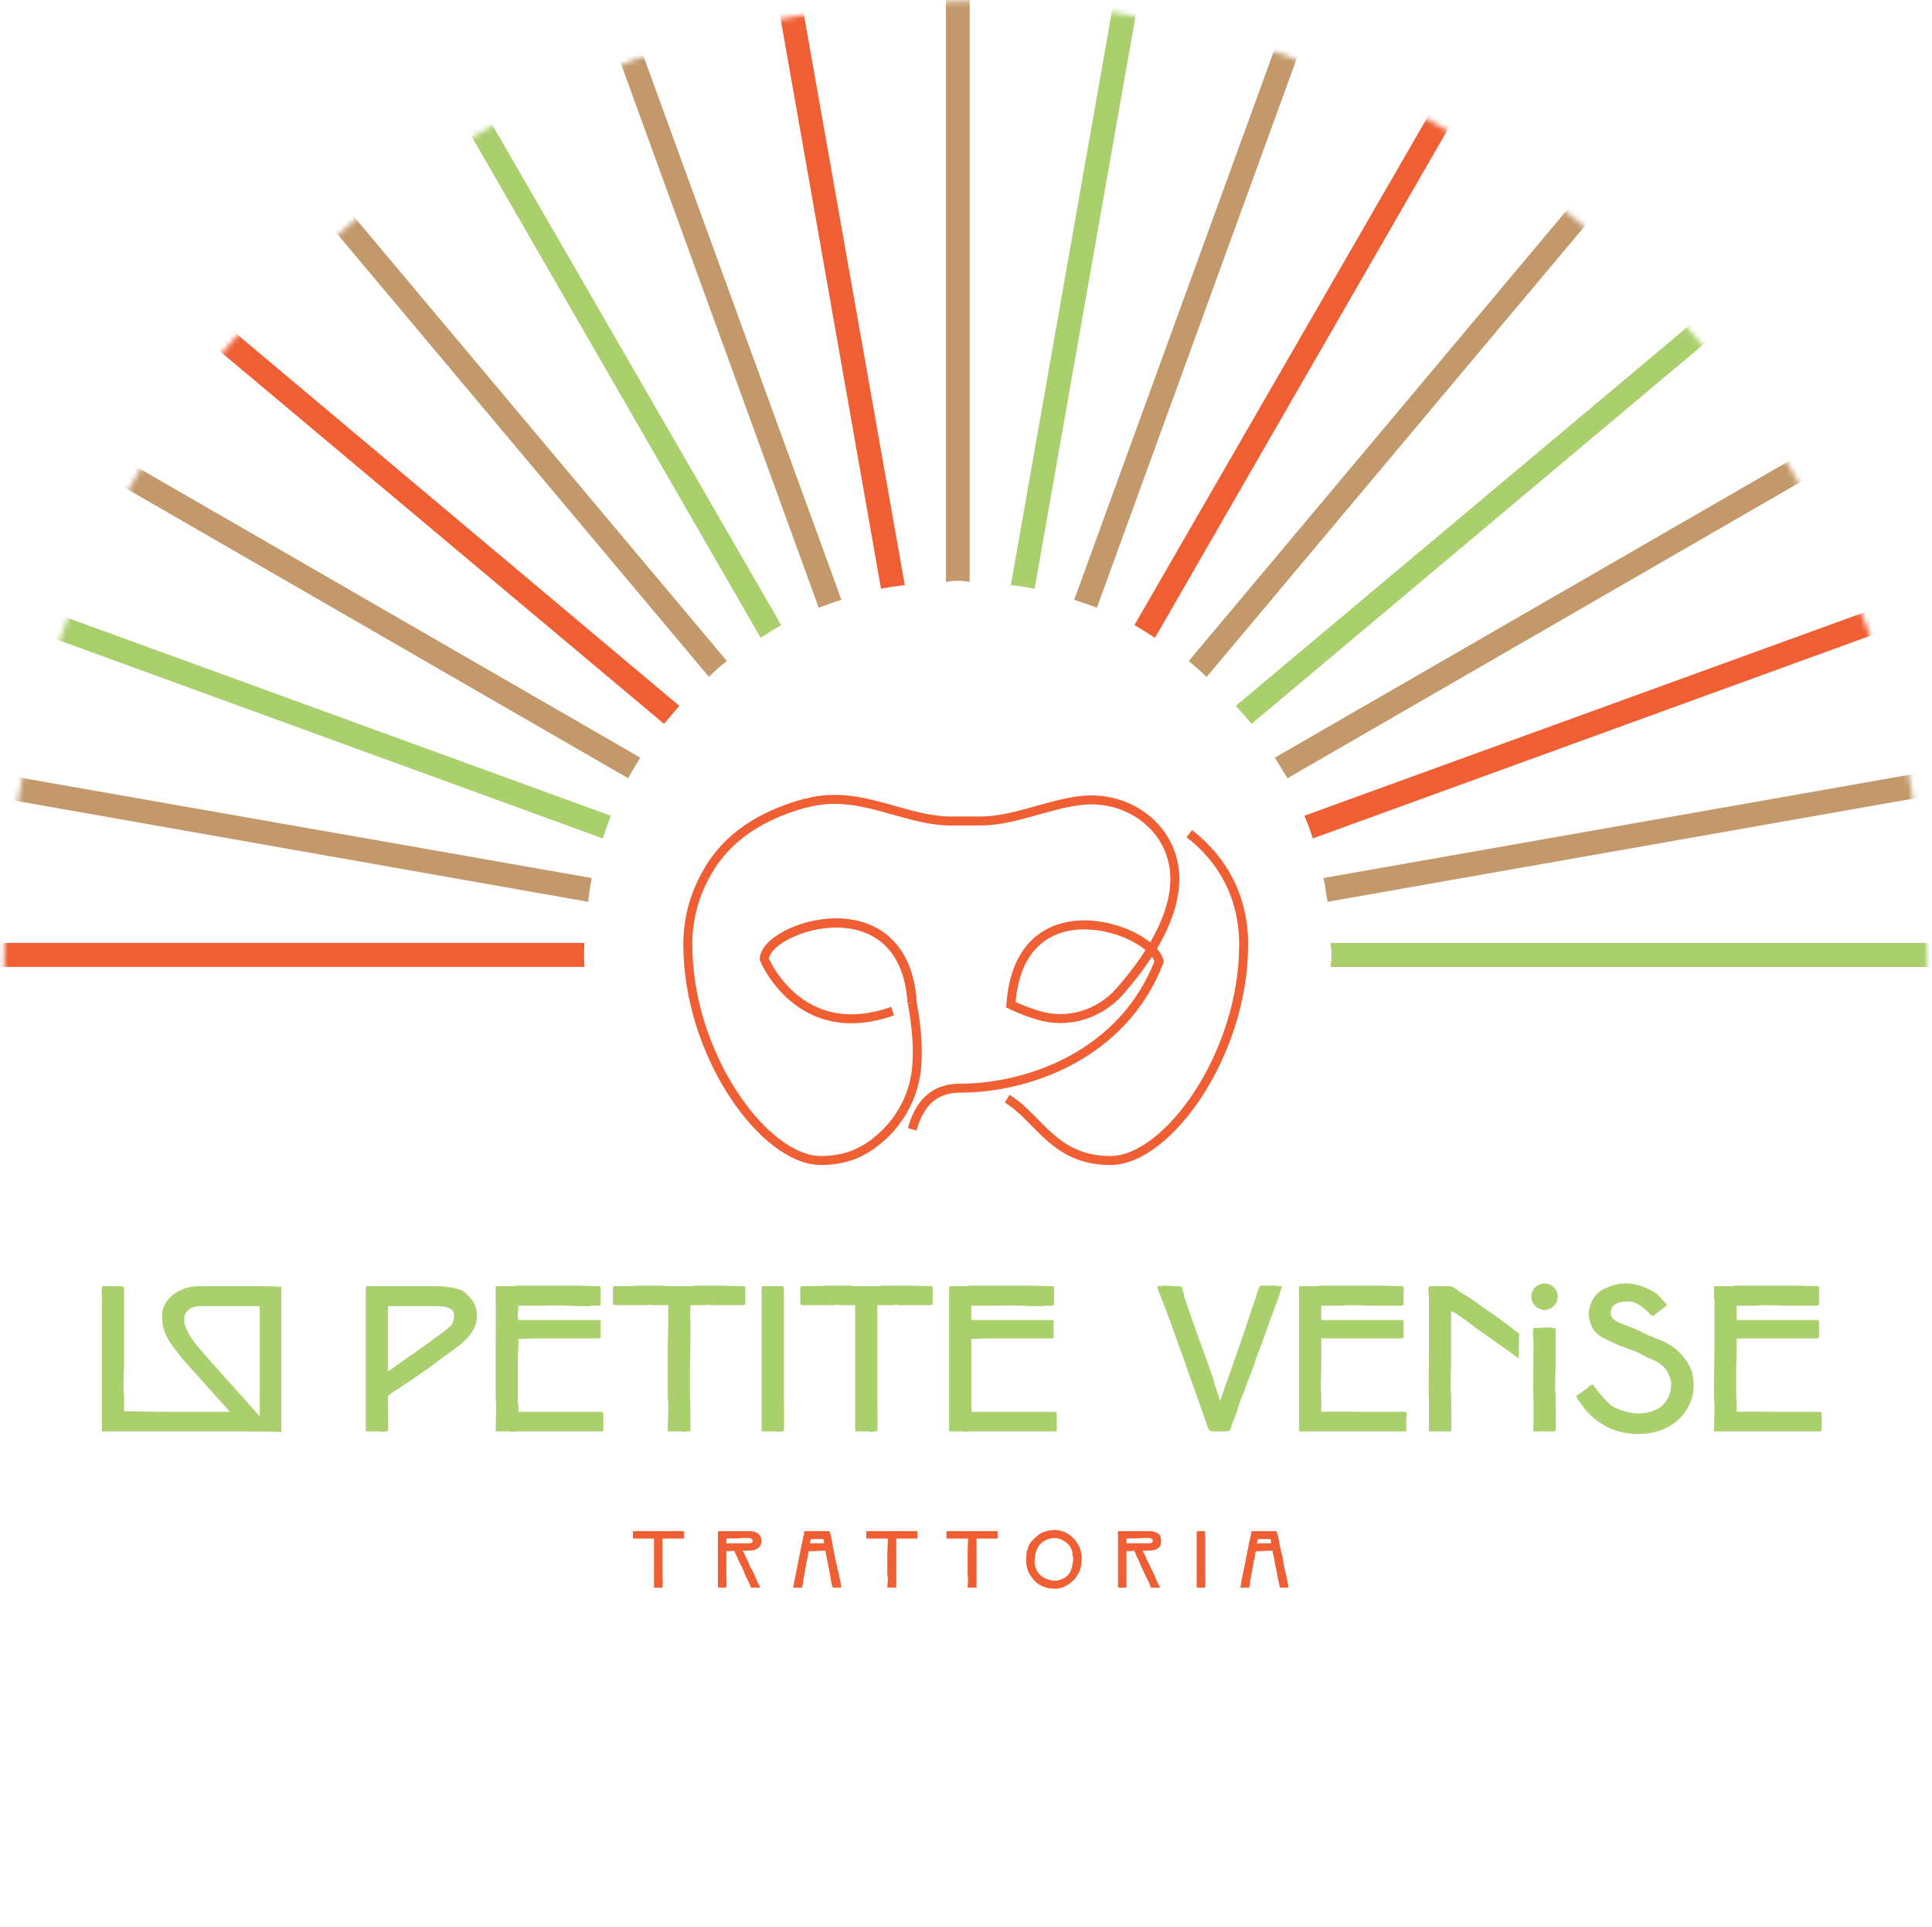 <svg width="366" height="365" viewBox="0 0 366 365" fill="none" xmlns="http://www.w3.org/2000/svg">
<g style="mix-blend-mode:multiply">
<path d="M190.8 208.1C196.9 211.8 199.6 219.8 210.4 219.8C221.1 219.8 235.6 199.8 235.6 178.9C235.6 170.1 231.8 162.9 225.3 157.9" stroke="#F05E33" stroke-width="1.7"/>
</g>
<path d="M172.8 189.9C171.3 166.8 144.8 175.5 144.8 181.7C144.8 181.7 151.4 197.8 169.1 191.5" stroke="#F05E33" stroke-width="1.7"/>
<g style="mix-blend-mode:multiply">
<path d="M133.5 166.1C131.5 169.8 130.3 174.1 130.3 178.9C130.3 199.8 144.8 219.8 155.5 219.8C160.6 219.8 163.9 218 166.6 215.7C170.8 212.1 173.4 207 173.7 201.5C173.9 198.5 173.7 194.6 172.8 189.9" stroke="#F05E33" stroke-width="1.7"/>
</g>
<path d="M172.8 189.9C171.3 166.8 144.8 175.5 144.8 181.7" stroke="#F05E33" stroke-width="1.7"/>
<g style="mix-blend-mode:multiply">
<path d="M133.5 166.1C136.6 160 142.4 154.9 152.6 152.1C152.667 152.1 152.733 152.1 152.8 152.1C162.7 149.4 171 155.4 180 155.5H185.6C191.9 155.5 197.8 152.6 204.1 151.7C210.5 150.7 217 153.4 220.4 158.8C226.6 168.8 218.1 181 212.1 187.8C208.3 192.1 202.3 194 196.7 192.3C195.1 191.833 193.367 191.167 191.5 190.3C193.1 167.2 218 175.8 219.6 182.1C212.7 200 194.5 206.1 181.9 206.1C175.6 206.1 173.7 210.8 172.8 213.9" stroke="#F05E33" stroke-width="1.7"/>
</g>
<path d="M47.5 270.8C47.5 271.2 47.1 271.1 47 271.1H46.6C46.2 271.1 37.1 271.1 36.9 271.1C35.5 271.1 34.8 271.1 33.5 271.1C31.967 271.1 30.367 271.1 28.7 271.1C27.8 271.1 25.9 271.1 24.4 271.1C24 271.1 23.633 271.1 23.3 271.1C23.3 271.1 23.267 271.1 23.2 271.1C23.1 271.1 22.4 271.1 22.2 271.1C22.067 271.1 21.867 271.1 21.6 271.1H19.4C19.2 271.1 19.3 270.8 19.3 270.6C19.3 270 19.3 267.4 19.3 266.8C19.3 266.1 19.3 265.5 19.3 264.8C19.3 264.3 19.3 259.6 19.3 255.1C19.3 251.2 19.3 247.5 19.3 246.5C19.3 246.367 19.3 246.167 19.3 245.9C19.3 245.3 19.2 244.5 19.3 244.1C19.3 243.9 19.3 243.6 19.5 243.6C19.6 243.6 21.2 243.6 21.9 243.6C22.3 243.6 22.9 243.6 23 243.6C23.5 243.6 23.5 243.9 23.5 244.2C23.5 244.3 23.5 244.7 23.5 244.8C23.5 245 23.5 249.6 23.5 250.2C23.5 250.6 23.5 250.967 23.5 251.3C23.5 252.5 23.5 255.9 23.5 258.8C23.4 260.7 23.4 262.2 23.4 263C23.4 263.1 23.4 263.6 23.5 264.2C23.5 264.7 23.5 265.4 23.5 266.1C23.5 266.5 23.5 266.9 23.5 267.3C25.8 267.3 28.9 267.4 31 267.4C32 267.4 33.2 267.4 34.4 267.4C36.1 267.4 45.8 267.4 47 267.4C47.1 267.4 47.5 267.3 47.5 267.7L47.4 268.8C47.4 268.8 47.4 270.7 47.5 270.8Z" fill="#AACF6D"/>
<path fill-rule="evenodd" clip-rule="evenodd" d="M37.7 243.6C37.9 243.6 44.8 243.6 49.7 243.6C50.9 243.6 52.9 243.7 53.2 243.7C53.4 243.7 53.3 244.4 53.3 244.5C53.3 246.7 53.3 264.3 53.3 266.9C53.3 268 53.3 269.3 53.3 270.5C53.3 271.1 53.4 271.2 53.2 271.2C52.7 271.2 47.5 271.1 47 271.1C46.7 271.1 46.5 270.8 46.1 270.3C45.1 269 35 258 34.1 256.8C32.5 254.6 30.7 252.9 30.7 249.2C30.7 246 34 243.6 37.7 243.6ZM38.3 256C40.2 258.3 48.2 267 49.2 268.3C49.2 268 49.2 267.5 49.2 267.2C49.2 262.1 49.2 251.7 49.2 247.4C48.1 247.4 38 247.4 37.7 247.4C36.3 247.4 34.9 248.2 34.9 250C34.9 252.1 37.3 254.9 38.3 256ZM49.2 268.7V268.3C49.2 268.5 49.2 268.633 49.2 268.7Z" fill="#AACF6D"/>
<mask id="mask0_107_80" style="mask-type:luminance" maskUnits="userSpaceOnUse" x="0" y="0" width="366" height="365">
<path d="M365.09 182.36C365.09 282.96 283.54 364.5 182.94 364.5C82.35 364.5 0.8 282.96 0.8 182.36C0.8 81.77 82.35 0.22 182.94 0.22C283.54 0.22 365.09 81.77 365.09 182.36Z" fill="white"/>
</mask>
<g mask="url(#mask0_107_80)">
<path d="M148 118.4L84.4 8.3C83.1 9 81.8 9.8 80.5 10.5L144.1 120.8C145.4 120 146.7 119.1 148 118.4Z" fill="#AACF6D"/>
<path d="M159.4 113.6L115.7 -6.4C114.3 -5.9 112.9 -5.3 111.5 -4.8L155.1 115.1C156.5 114.567 157.933 114.067 159.4 113.6Z" fill="#C3996B"/>
<path d="M181.4 110C182.2 110 182.9 110.1 183.7 110.2V-18.2C183.433 -18.2 183.167 -18.2 182.9 -18.2C181.7 -18.2 180.4 -18.1 179.2 -18.1V110.2C179.9 110.1 180.7 110 181.4 110Z" fill="#C3996B"/>
<path d="M137.7 125.2L56.2 28.1C55.067 29.1 53.933 30.1 52.8 31.1L134.3 128.2C135.367 127.133 136.5 126.133 137.7 125.2Z" fill="#C3996B"/>
<path d="M171.4 110.8L149.1 -15.3C147.633 -15.033 146.167 -14.767 144.7 -14.5L166.9 111.5C168.4 111.2 169.9 111 171.4 110.8Z" fill="#F05E33"/>
<path d="M121.3 143.5L12.3 80.6C11.6 81.9 10.8 83.2 10 84.5L119 147.4C119.7 146.1 120.5 144.8 121.3 143.5Z" fill="#C3996B"/>
<path d="M112.1 166.3L-10.9 144.7C-11.1 146.1 -11.4 147.6 -11.6 149.1L111.4 170.8C111.6 169.3 111.8 167.8 112.1 166.3Z" fill="#C3996B"/>
<path d="M115.7 154.5L-2.1 111.6C-2.7 113 -3.1 114.5 -3.6 115.9L114.2 158.8C114.667 157.333 115.167 155.9 115.7 154.5Z" fill="#AACF6D"/>
<path d="M110.6 180.9C110.6 180.1 110.7 179.4 110.7 178.6H-13.9C-13.9 180.1 -13.8 181.6 -13.7 183.1H110.7C110.7 182.4 110.6 181.6 110.6 180.9Z" fill="#F05E33"/>
<path d="M243.9 147.4L355.1 83.2C354.367 81.867 353.6 80.567 352.8 79.3L241.5 143.5C242.3 144.8 243.1 146.1 243.9 147.4Z" fill="#C3996B"/>
<path d="M196 111.5L218.3 -15C216.8 -15.3 215.3 -15.5 213.8 -15.8L191.5 110.8C193 111 194.5 111.2 196 111.5Z" fill="#AACF6D"/>
<path d="M251.5 170.8L377.5 148.6C377.2 147.1 376.9 145.6 376.7 144.1L250.7 166.3C251.1 167.8 251.2 169.3 251.5 170.8Z" fill="#C3996B"/>
<path d="M237.1 137.1L335.6 54.4C334.667 53.267 333.7 52.133 332.7 51L234.1 133.7C235.167 134.833 236.167 135.967 237.1 137.1Z" fill="#AACF6D"/>
<path d="M248.7 158.8L369.2 115C368.7 113.5 368.2 112.1 367.7 110.7L247.1 154.5C247.7 155.9 248.233 157.333 248.7 158.8Z" fill="#F05E33"/>
<path d="M207.8 115.1L251.8 -5.8C250.4 -6.333 248.967 -6.833 247.5 -7.3L203.5 113.6C204.967 114.067 206.4 114.567 207.8 115.1Z" fill="#C3996B"/>
<path d="M228.6 128.2L311.4 29.5C310.2 28.6 309.1 27.5 307.9 26.6L225.2 125.2C226.333 126.133 227.467 127.133 228.6 128.2Z" fill="#C3996B"/>
<path d="M218.8 120.8L283.1 9.2C281.833 8.467 280.533 7.733 279.2 7L214.9 118.4C216.2 119.1 217.5 120 218.8 120.8Z" fill="#F05E33"/>
<path d="M128.7 133.7L31.9 52.4C30.967 53.6 30.033 54.8 29.1 56L125.8 137.1C126.733 135.967 127.7 134.833 128.7 133.7Z" fill="#F05E33"/>
<path d="M252.1 178.6C252.2 179.4 252.3 180.1 252.3 180.9C252.3 181.6 252.2 182.4 252.1 183.1H379.6C379.7 181.6 379.7 180.1 379.7 178.6H252.1Z" fill="#F05E33"/>
<path d="M110.6 180.9C110.6 181.6 110.7 182.4 110.7 183.1H-13.9C-13.9 181.6 -13.8 180.1 -13.7 178.6H110.7C110.7 179.4 110.6 180.1 110.6 180.9Z" fill="#F05E33"/>
<path d="M252.1 183.1C252.2 182.4 252.3 181.6 252.3 180.9C252.3 180.1 252.2 179.4 252.1 178.6H379.6C379.7 180.1 379.7 181.6 379.7 183.1H252.1Z" fill="#AACF6D"/>
</g>
<path fill-rule="evenodd" clip-rule="evenodd" d="M88.8 253.1C88 254.033 87.1 254.833 86.1 255.5C85.433 256.033 84.733 256.533 84 257C82.7 258 81.3 259.1 79.9 260C78.4 261.1 76.8 262.1 75.2 263.2L75 263.3C74.5 263.6 74 264 73.5 264.4C73.5 264.8 73.5 265.3 73.5 265.9C73.5 267.8 73.6 270 73.5 270.8C73.5 271 73.6 271.1 73.2 271.1C73.1 271.1 72.4 271.2 72.3 271.2C72.1 271.133 71.9 271.1 71.7 271.1H69.4C69.2 271.1 69.3 270.8 69.3 270.7C69.3 270.1 69.3 267.5 69.3 266.8C69.3 266.1 69.3 265.5 69.3 264.8C69.3 264.3 69.3 259.6 69.3 255.1C69.3 251.2 69.3 247.5 69.3 246.5C69.3 246.3 69.3 246.067 69.3 245.8C69.3 245.2 69.3 244.5 69.3 244.1C69.3 243.9 69.3 243.6 69.5 243.6C69.6 243.6 71.2 243.6 72 243.6C72.4 243.6 72.9 243.6 73.1 243.6H74.4C76 243.6 78 243.6 78.8 243.6C79.9 243.6 80.2 243.6 80.7 243.6C81.2 243.6 81.8 243.6 82.8 243.6C84 243.6 86.8 243.9 87.8 244.6C89.1 245.5 90.2 247 90.3 248.5C90.5 250.2 90 251.7 88.8 253.1ZM85.2 247.8C84.533 247.533 83.833 247.4 83.1 247.4C81.9 247.4 80.4 247.4 78.9 247.4C77 247.4 75.1 247.4 73.5 247.4C73.5 248.6 73.5 249.9 73.5 250.2C73.5 250.6 73.5 250.967 73.5 251.3C73.5 252.5 73.5 255.8 73.5 258.8V259.7L73.9 259.5C75.7 258.2 77.5 256.9 79.3 255.7C79.5 255.5 79.733 255.333 80 255.2C81 254.5 82 253.7 83 253C83.267 252.8 83.5 252.633 83.7 252.5C84.233 252.1 84.767 251.667 85.3 251.2C85.7 250.8 86 250.1 86 249.4C86.1 248.6 85.8 248.1 85.2 247.8Z" fill="#AACF6D"/>
<path d="M114.3 270.9C114.3 271.2 113.9 271.1 113.8 271.1H113.4C113 271.1 112.5 271.1 112.2 271.1C110.8 271.1 109.467 271.1 108.2 271.1C106.667 271.1 105.067 271.1 103.4 271.1C102.5 271.1 100.6 271.1 99.1 271.1C98.7 271.1 98.333 271.1 98 271.1C97.933 271.1 97.9 271.1 97.9 271.1C97.7 271.1 97 271.2 96.9 271.2C96.7 271.133 96.5 271.1 96.3 271.1H94C93.9 271.1 93.9 270.8 93.9 270.7C93.9 270.1 94 267.5 94 266.8C94 266.1 94 265.5 93.9 264.8C93.9 264.3 93.9 259.6 93.9 255.1C93.9 251.2 94 247.5 93.9 246.5C93.9 246.3 93.9 246.067 93.9 245.8C93.9 245.2 93.9 244.5 93.9 244.1C93.9 243.9 93.9 243.6 94.1 243.6C94.3 243.6 95.8 243.6 96.6 243.6C97 243.6 97.4 243.6 97.6 243.6C97.6 243.6 97.633 243.567 97.7 243.5C100 243.5 102.9 243.5 105.2 243.5C106.2 243.5 107.3 243.5 108.6 243.5C110.3 243.5 112.1 243.6 113.4 243.6C113.4 243.6 113.6 243.5 113.7 243.7C113.8 243.9 113.8 244.1 113.8 244.8V245V246.9C113.8 247.3 113.4 247.3 113.3 247.3C113.1 247.3 112.8 247.3 112.4 247.3C112.1 247.3 111.8 247.3 111.7 247.4C110.233 247.4 108.8 247.367 107.4 247.3C105.933 247.233 104.433 247.233 102.9 247.3C102.4 247.3 101.7 247.3 101 247.3C100 247.3 98.9 247.3 98.2 247.3C98.2 247.567 98.2 247.867 98.2 248.2C98.2 248.2 98.167 248.2 98.1 248.2C98.1 248.6 98.1 248.967 98.1 249.3C98.1 249.5 98.1 249.8 98.2 250C100.4 250 103.1 250 105.2 250C106.2 250 107.6 250 108.8 250C110.4 250 112.1 250 113.3 250C113.4 250 113.8 249.9 113.8 250.4V251.4C113.8 251.4 113.8 253.1 113.8 253.2C113.8 253.5 113.3 253.5 113.2 253.5C113.1 253.5 112.7 253.5 112.4 253.5C112.1 253.5 111.8 253.5 111.6 253.5C110.2 253.5 108.867 253.5 107.6 253.5C106.133 253.5 104.6 253.5 103 253.5C102.5 253.5 101.8 253.5 101 253.5C100.1 253.5 99 253.6 98.2 253.6C98.2 254 98.2 254.4 98.2 254.8C98.1 256.1 98.1 257.5 98.1 258.8C98.1 260.7 98.1 262.2 98.1 263C98.1 263.1 98.1 263.6 98.1 264.2C98.1 264.7 98.1 265.4 98.1 266.1C98.167 266.1 98.2 266.1 98.2 266.1C98.2 266.5 98.2 266.933 98.2 267.4C100.5 267.4 103.6 267.4 105.7 267.4C106.7 267.4 107.9 267.4 109.1 267.4C110.8 267.4 112.6 267.4 113.8 267.4C113.9 267.4 114.3 267.4 114.3 267.8V268.8C114.3 268.8 114.3 270.8 114.3 270.9Z" fill="#AACF6D"/>
<path d="M141.2 246.8C141.2 247.2 140.8 247.2 140.7 247.2C140.5 247.2 140.2 247.2 139.8 247.2C139.5 247.2 139.2 247.2 139.1 247.2C137.633 247.2 136.2 247.2 134.8 247.2C133.7 247.1 135.8 247.1 135.9 247.1H135.5C135 247.1 134.3 247.1 133.6 247.2C132.6 247.2 131.5 247.2 130.8 247.2C130.8 247.2 130.8 247.233 130.8 247.3C130.7 248.5 130.7 249.8 130.8 250.2C130.8 250.6 130.8 250.967 130.8 251.3C130.8 252.5 130.8 255.9 130.7 258.8C130.7 260.7 130.7 262.2 130.7 263C130.7 263.1 130.7 263.6 130.7 264.2C130.8 266.1 130.8 269.8 130.8 270.8C130.8 271 130.8 271.1 130.5 271.1C130.3 271.1 129.6 271.2 129.5 271.2C129.3 271.133 129.1 271.1 128.9 271.1H126.6C126.5 271.1 126.5 270.8 126.5 270.7C126.5 270.1 126.6 267.5 126.6 266.8C126.6 266.1 126.6 265.5 126.5 264.8C126.5 264.3 126.5 259.6 126.5 255.1C126.6 251.9 126.6 248.8 126.6 247.2C125.8 247.2 124.7 247.2 123.8 247.2C123 247.1 122.3 247.1 121.8 247.1H121.4C121.5 247.1 123.7 247.1 122.5 247.2C121.167 247.2 119.767 247.2 118.3 247.2C118.1 247.2 117.8 247.2 117.5 247.2C117.2 247.2 116.8 247.2 116.6 247.2C116.5 247.2 116.1 247.2 116.1 246.8C116.1 246.7 116.1 245 116.1 245V244.8C116.1 244.1 116.1 243.9 116.2 243.7C116.3 243.5 116.5 243.6 116.6 243.6C117.8 243.6 119.7 243.6 121.3 243.5C122.6 243.5 123.8 243.5 124.7 243.5C127 243.5 124.8 243.6 127.1 243.6C127.6 243.6 128.6 243.6 129.2 243.6C129.6 243.6 130.1 243.6 130.3 243.6C132.5 243.6 130.3 243.5 132.6 243.5C133.6 243.5 134.8 243.5 136 243.5C137.7 243.5 139.5 243.6 140.8 243.6C140.8 243.6 141 243.5 141.1 243.7C141.3 243.9 141.2 244.1 141.2 244.8V245C141.2 245 141.2 246.7 141.2 246.8Z" fill="#AACF6D"/>
<path d="M148.5 270.8C148.5 271 148.5 271.1 148.2 271.1C148.1 271.1 147.4 271.2 147.3 271.2C147.1 271.133 146.867 271.1 146.6 271.1H144.4C144.2 271.1 144.3 270.8 144.3 270.7C144.3 270.1 144.3 267.5 144.3 266.8C144.3 266.1 144.3 265.5 144.3 264.8C144.3 264.3 144.3 259.6 144.3 255.1C144.3 251.2 144.3 247.5 144.3 246.5C144.3 246.3 144.3 246.067 144.3 245.8C144.3 245.2 144.2 244.5 144.3 244.1C144.3 243.9 144.3 243.6 144.5 243.6C144.6 243.6 146.2 243.6 147 243.6C147.4 243.6 147.9 243.6 148.1 243.6C148.5 243.6 148.5 243.8 148.5 244.2C148.5 244.3 148.5 244.7 148.5 244.7C148.5 245 148.5 249.6 148.5 250.2C148.5 250.6 148.5 250.967 148.5 251.3C148.5 252.5 148.5 255.9 148.5 258.8C148.5 260.7 148.5 262.2 148.5 263C148.5 263.1 148.5 263.6 148.5 264.2C148.5 266.1 148.6 269.8 148.5 270.8Z" fill="#AACF6D"/>
<path d="M176.7 246.8C176.7 247.2 176.3 247.2 176.2 247.2C176 247.2 175.6 247.2 175.3 247.2C175 247.2 174.7 247.2 174.5 247.2C173.033 247.2 171.633 247.2 170.3 247.2C169.1 247.1 171.3 247.1 171.4 247.1H171C170.5 247.1 169.8 247.1 169 247.2C168.1 247.2 167 247.2 166.2 247.2C166.2 247.2 166.2 247.233 166.2 247.3C166.2 248.5 166.2 249.8 166.2 250.2C166.2 250.6 166.2 250.967 166.2 251.3C166.2 252.5 166.2 255.9 166.2 258.8C166.2 260.7 166.2 262.2 166.2 263C166.2 263.1 166.2 263.6 166.2 264.2C166.2 266.1 166.3 269.8 166.2 270.8C166.2 271 166.3 271.1 165.9 271.1C165.8 271.1 165.1 271.2 165 271.2C164.8 271.133 164.6 271.1 164.4 271.1H162.1C162 271.1 162 270.8 162 270.7C162 270.1 162 267.5 162 266.8C162 266.1 162 265.5 162 264.8C162 264.3 162 259.6 162 255.1C162 251.9 162 248.8 162 247.2C161.2 247.2 160.2 247.2 159.2 247.2C158.5 247.1 157.8 247.1 157.3 247.1H156.9C157 247.1 159.1 247.1 158 247.2C156.6 247.2 155.167 247.2 153.7 247.2C153.6 247.2 153.3 247.2 153 247.2C152.6 247.2 152.3 247.2 152.1 247.2C152 247.2 151.6 247.2 151.6 246.8C151.6 246.7 151.6 245 151.6 245V244.8C151.6 244.1 151.5 243.9 151.7 243.7C151.8 243.5 152 243.6 152 243.6C153.3 243.6 155.1 243.6 156.8 243.5C158 243.5 159.2 243.5 160.2 243.5C162.5 243.5 160.2 243.6 162.5 243.6C163.1 243.6 164.1 243.6 164.7 243.6C165.1 243.6 165.5 243.6 165.7 243.6C168 243.6 165.8 243.5 168.1 243.5C169 243.5 170.2 243.5 171.5 243.5C173.1 243.5 175 243.6 176.2 243.6C176.3 243.6 176.5 243.5 176.6 243.7C176.7 243.9 176.7 244.1 176.7 244.8V245C176.7 245 176.7 246.7 176.7 246.8Z" fill="#AACF6D"/>
<path d="M200.2 270.9C200.2 271.2 199.8 271.1 199.7 271.1H199.3C198.9 271.1 198.3 271.1 198.1 271.1C196.7 271.1 195.333 271.1 194 271.1C192.467 271.1 190.9 271.1 189.3 271.1C188.4 271.1 186.5 271.1 185 271.1C184.533 271.1 184.167 271.1 183.9 271.1C183.833 271.1 183.767 271.1 183.7 271.1C183.6 271.1 182.9 271.2 182.8 271.2C182.6 271.133 182.4 271.1 182.2 271.1H179.9C179.7 271.1 179.8 270.8 179.8 270.7C179.8 270.1 179.8 267.5 179.8 266.8C179.8 266.1 179.8 265.5 179.8 264.8C179.8 264.3 179.8 259.6 179.8 255.1C179.8 251.2 179.8 247.5 179.8 246.5C179.8 246.3 179.8 246.067 179.8 245.8C179.8 245.2 179.8 244.5 179.8 244.1C179.8 243.9 179.8 243.6 180 243.6C180.1 243.6 181.7 243.6 182.5 243.6C182.8 243.6 183.3 243.6 183.5 243.6C183.5 243.6 183.5 243.567 183.5 243.5C185.8 243.5 188.8 243.5 191.1 243.5C192 243.5 193.2 243.5 194.5 243.5C196.1 243.5 198 243.6 199.2 243.6C199.3 243.6 199.5 243.5 199.6 243.7C199.7 243.9 199.7 244.1 199.7 244.8V245V246.9C199.7 247.3 199.3 247.3 199.2 247.3C199 247.3 198.6 247.3 198.3 247.3C198 247.3 197.7 247.3 197.5 247.4C196.033 247.4 194.633 247.367 193.3 247.3C191.833 247.233 190.333 247.233 188.8 247.3C188.3 247.3 187.6 247.3 186.8 247.3C185.9 247.3 184.8 247.3 184 247.3C184 247.567 184 247.867 184 248.2C184 248.6 184 248.967 184 249.3C184 249.5 184 249.8 184 250C186.3 250 188.9 250 191.1 250C192 250 193.4 250 194.7 250C196.3 250 198 250 199.2 250C199.3 250 199.6 249.9 199.6 250.4V251.4C199.6 251.4 199.6 253.1 199.6 253.2C199.6 253.5 199.2 253.5 199.1 253.5C198.9 253.5 198.6 253.5 198.2 253.5C197.9 253.5 197.7 253.5 197.5 253.5C196.1 253.5 194.733 253.5 193.4 253.5C192 253.5 190.5 253.5 188.9 253.5C188.4 253.5 187.7 253.5 186.9 253.5C185.9 253.5 184.9 253.6 184 253.6C184 254 184 254.4 184 254.8C184 256.1 184 257.5 184 258.8C184 260.7 184 262.2 184 263C184 263.1 184 263.6 184 264.2C184 264.7 184 265.4 184 266.1C184 266.5 184.033 266.933 184.1 267.4C186.4 267.4 189.5 267.4 191.6 267.4C192.5 267.4 193.7 267.4 195 267.4C196.6 267.4 198.5 267.4 199.7 267.4C199.8 267.4 200.2 267.4 200.2 267.8V268.8C200.2 268.8 200.2 270.8 200.2 270.9Z" fill="#AACF6D"/>
<path d="M242.5 244.7C242.433 244.833 242.4 245 242.4 245.2C242.3 245.6 242.1 246.1 241.9 246.6C241.833 246.733 241.767 246.9 241.7 247.1C241.033 248.833 240.4 250.567 239.8 252.3C239.2 254.033 238.533 255.833 237.8 257.7V257.9C236.8 260.5 235.8 263.2 234.8 265.8C234.533 266.667 234.267 267.5 234 268.3C233.867 268.633 233.733 268.933 233.6 269.2C233.467 269.533 233.367 269.833 233.3 270.1C233 270.9 233 271.1 232.4 271.1C232.2 271.1 229.8 271.1 229.6 271.1C229.1 271.1 228.9 270.6 228.6 269.8C228.2 268.5 227.7 267.1 227.2 265.8C227 265.133 226.767 264.467 226.5 263.8C225.4 260.8 224.4 257.7 223.3 254.8C222.767 253.333 222.233 251.833 221.7 250.3C221.3 249.3 219.9 245.5 219.7 245.1C219.633 244.9 219.567 244.733 219.5 244.6C219.4 244.2 219.1 243.8 219.3 243.6C219.4 243.5 219.6 243.6 219.8 243.6L220.2 243.5C221.5 243.5 222.1 243.6 222.1 243.6C222.2 243.6 222.8 243.6 222.9 243.6C223.9 243.5 223.9 243.7 224.3 245.2V245.5C224.6 246.4 226.5 251.9 228 256C228.8 258.1 229.4 260 229.7 260.7C229.9 261.4 230.1 262.3 230.4 263C230.533 263.533 230.7 264.033 230.9 264.5V264.7C231 264.8 231.1 265.1 231.1 265.4C231.3 265 231.4 264.6 231.5 264.4V264.3C232.1 262.6 232.7 260.8 233.3 259.2C233.9 257.5 234.5 255.7 235.1 254C235.5 252.933 235.867 251.867 236.2 250.8C236.533 249.733 236.9 248.633 237.3 247.5C237.5 246.9 237.7 246.4 237.9 245.8C237.967 245.467 238.067 245.1 238.2 244.7C238.267 244.567 238.3 244.467 238.3 244.4C238.5 243.9 238.6 243.5 239 243.5C239.4 243.5 240.6 243.5 241.5 243.5C241.8 243.5 242.3 243.6 242.4 243.6C242.7 243.6 242.7 243.5 242.8 243.6C242.9 243.8 242.6 244.3 242.5 244.7Z" fill="#AACF6D"/>
<path d="M266.4 270.8C266.4 271.2 266.1 271.1 265.9 271.1H265.5C265.1 271.1 264.6 271.1 264.4 271.1C263 271.1 261.633 271.1 260.3 271.1C258.767 271.1 257.2 271.1 255.6 271.1C254.6 271.1 252.8 271.1 251.2 271.1C250.8 271.1 250.433 271.1 250.1 271.1C250.1 271.1 250.067 271.1 250 271.1C249.9 271.1 249.2 271.1 249 271.1C248.867 271.1 248.667 271.1 248.4 271.1H246.2C246 271.1 246.1 270.8 246.1 270.7C246.1 270 246.1 267.4 246.1 266.8C246.1 266.1 246.1 265.5 246.1 264.8C246.1 264.3 246.1 259.6 246.1 255.1C246.1 251.2 246.1 247.5 246.1 246.4C246.1 246.267 246.1 246.067 246.1 245.8C246.1 245.2 246 244.5 246.1 244C246.1 243.9 246.1 243.6 246.3 243.6C246.4 243.6 248 243.6 248.7 243.6C249.1 243.6 249.6 243.6 249.8 243.6C249.8 243.533 249.8 243.5 249.8 243.5C252.1 243.5 255.1 243.5 257.4 243.5C258.3 243.5 259.5 243.5 260.8 243.5C262.4 243.5 264.3 243.6 265.5 243.6C265.6 243.6 265.7 243.5 265.8 243.7C266 243.9 265.9 244.1 265.9 244.8V245V246.9C265.9 247.3 265.5 247.3 265.4 247.3C265.3 247.3 264.9 247.3 264.6 247.3C264.3 247.3 264 247.3 263.8 247.3C262.333 247.3 260.933 247.3 259.6 247.3C258.133 247.233 256.6 247.2 255 247.2C254.5 247.3 253.8 247.3 253.1 247.3C252.2 247.3 251.1 247.3 250.3 247.3C250.3 247.567 250.3 247.867 250.3 248.2C250.3 248.6 250.3 248.967 250.3 249.3C250.3 249.5 250.3 249.8 250.3 250C252.5 250 255.2 250 257.4 250C258.3 250 259.7 250 261 250C262.6 250 264.2 250 265.5 250C265.5 250 265.9 249.9 265.9 250.4V251.3C265.9 251.4 265.9 253.1 265.9 253.2C265.9 253.5 265.5 253.5 265.4 253.5C265.2 253.5 264.9 253.5 264.5 253.5C264.2 253.5 263.9 253.5 263.8 253.5C262.333 253.5 260.967 253.5 259.7 253.5C258.233 253.5 256.7 253.5 255.1 253.5C254.7 253.5 253.9 253.5 253.2 253.5C252.2 253.5 251.1 253.5 250.3 253.5C250.3 253.9 250.3 254.333 250.3 254.8C250.3 256.1 250.3 257.5 250.3 258.8C250.3 260.6 250.2 262.2 250.2 263C250.2 263.1 250.3 263.6 250.3 264.2C250.3 264.7 250.3 265.4 250.3 266.1C250.3 266.5 250.3 266.933 250.3 267.4C252.6 267.3 255.8 267.4 257.9 267.4C258.8 267.4 260 267.4 261.3 267.4C262.9 267.4 264.7 267.4 266 267.4C266 267.4 266.5 267.4 266.5 267.7L266.4 268.8V270.8Z" fill="#AACF6D"/>
<path d="M287.7 257.3C287.2 256.9 286.5 256.4 285.8 255.9C284.8 255.2 280.6 252.2 279.4 251.4C279.2 251.2 279 251.033 278.8 250.9C277.9 250.2 276.9 249.5 276 248.9C275.667 248.7 275.3 248.5 274.9 248.3C274.9 248.233 274.9 248.2 274.9 248.2V248.3C274.9 248.9 274.9 249.5 274.9 250.1C274.9 250.4 274.9 250.9 274.9 251.3C274.9 252.5 274.9 255.9 274.9 258.8C274.8 260.6 274.8 262.2 274.8 263C274.8 263.1 274.8 263.5 274.9 264.2C274.9 266.1 275 269.6 274.9 270.7C274.9 270.8 275 271.1 274.8 271.1C274.6 271.1 273.2 271.1 273 271.1H270.8C270.6 271.1 270.7 270.8 270.7 270.6C270.7 270 270.7 269.3 270.7 268.9C270.7 268.1 270.7 267.4 270.7 266.8C270.7 266.1 270.7 265.5 270.7 264.7C270.6 264.3 270.7 259.6 270.7 255.1C270.7 251.2 270.7 247.5 270.7 246.4C270.7 246.267 270.7 246.067 270.7 245.8C270.6 245.2 270.6 244.5 270.6 244C270.7 243.9 270.6 243.6 270.9 243.6C271 243.6 272.4 243.6 273.2 243.6C273.6 243.6 273.8 243.6 274 243.6H274.5C275.1 243.6 276 244.2 276.3 244.5C276.9 244.9 277.7 245.4 278.4 245.8C279.133 246.267 279.833 246.767 280.5 247.3C281.233 247.833 281.967 248.333 282.7 248.8C283.5 249.4 284.333 250 285.2 250.6C285.533 250.867 285.867 251.133 286.2 251.4C286.6 251.733 286.967 252 287.3 252.2L287.4 252.3C287.467 252.367 287.6 252.467 287.8 252.6L287.7 257.3Z" fill="#AACF6D"/>
<path d="M294.7 270.8C294.7 270.9 294.7 271.1 294.4 271.1C294.3 271.1 293.6 271.1 293.4 271.1C293.267 271.1 293.067 271.1 292.8 271.1H290.5C290.4 271.1 290.5 270.8 290.5 270.7C290.5 270 290.5 267.4 290.5 266.8C290.5 266.1 290.5 265.5 290.5 264.8C290.4 264.3 290.5 259.6 290.5 255.1C290.5 251.2 290.5 255.4 290.5 254.3C290.5 254.167 290.5 253.967 290.5 253.7C290.4 253.1 290.4 252.4 290.4 251.9C290.5 251.8 290.5 251.5 290.7 251.5C290.8 251.5 292.4 251.5 293.1 251.4C293.5 251.4 294.1 251.5 294.2 251.5C294.7 251.5 294.7 251.7 294.7 252.1C294.7 252.2 294.7 252.6 294.7 252.6C294.7 252.9 294.7 257.5 294.7 258.1C294.7 258.433 294.7 258.8 294.7 259.2C294.7 260.4 294.7 255.9 294.7 258.8C294.6 260.6 294.6 262.2 294.6 263C294.6 263.1 294.6 263.6 294.7 264.2C294.7 266.1 294.8 269.7 294.7 270.8Z" fill="#AACF6D"/>
<path d="M320.1 265.9C318.9 268.4 317 270.1 314.3 271C313.033 271.4 311.767 271.6 310.5 271.6C310.167 271.6 309.833 271.6 309.5 271.6C307.7 271.4 305.7 271.1 303.8 269.9C301.9 268.8 300.4 267.3 299.4 265.7C299.267 265.567 299.133 265.4 299 265.2C298.867 265.067 298.767 264.867 298.7 264.6C298.6 264.4 298.6 264.3 299 264.1C299.3 264 300.1 263.3 300.6 263C300.867 262.733 301.167 262.5 301.5 262.3L301.7 262.2L301.9 262.4C302.033 262.667 302.2 262.867 302.4 263C302.9 263.9 303.6 264.5 304.3 265.3C304.433 265.433 304.567 265.567 304.7 265.7C305.3 266.4 306.3 266.8 306.9 267C308.7 267.7 310.4 267.9 312.2 267.5C314.8 267 316.5 265.1 316.6 262.2C316.7 261.5 316.2 260.5 315.8 259.7C315.1 258.6 314.2 258 313 257.5C312.467 257.3 311.967 257.067 311.5 256.8C310.833 256.4 310.133 256.067 309.4 255.8C307.533 255.2 305.7 254.433 303.9 253.5C302.3 252.7 301.5 251.7 301.1 249.9C300.8 248.9 301 247.5 301.7 246.2C302.3 245.1 303.2 244.3 304.4 243.9C307.4 242.5 310.5 242.9 313.8 245C314.3 245.4 314.9 246.2 315.7 247L315.8 247.2L315.6 247.4C315.533 247.467 315.4 247.567 315.2 247.7C314.7 248.1 314 248.6 313.6 248.9C313.533 248.967 313.467 249.033 313.4 249.1C313 249.3 313.1 249.3 312.7 249C312.5 248.9 310.6 246.5 308.6 246.5C307.1 246.5 306.7 246.6 305.9 247.1C305.4 247.4 305.2 248.1 305.1 248.6C305.1 249 305.3 249.5 305.6 249.8C306.4 250.5 307.5 250.8 308.5 251.2C309.433 251.533 310.333 251.933 311.2 252.4C312 252.8 312.833 253.167 313.7 253.5C316.1 254.3 317.6 255.4 319 257.1C320 258.367 320.567 259.567 320.7 260.7C321 262.8 320.8 264.3 320.1 265.9Z" fill="#AACF6D"/>
<path d="M345.1 270.8C345.1 271.2 344.7 271.1 344.6 271.1H344.2C343.8 271.1 343.3 271.1 343 271.1C341.6 271.1 340.267 271.1 339 271.1C337.467 271.1 335.867 271.1 334.2 271.1C333.3 271.1 331.4 271.1 329.9 271.1C329.5 271.1 329.133 271.1 328.8 271.1C328.733 271.1 328.7 271.1 328.7 271.1C328.6 271.1 327.9 271.1 327.7 271.1C327.5 271.1 327.3 271.1 327.1 271.1H324.8C324.7 271.1 324.7 270.8 324.7 270.7C324.7 270 324.8 267.4 324.8 266.8C324.8 266.1 324.8 265.5 324.7 264.8C324.7 264.3 324.7 259.6 324.8 255.1C324.8 251.2 324.8 247.5 324.8 246.4C324.8 246.267 324.767 246.067 324.7 245.8C324.7 245.2 324.7 244.5 324.7 244C324.7 243.9 324.7 243.6 324.9 243.6C325.1 243.6 326.7 243.6 327.4 243.6C327.8 243.6 328.2 243.6 328.5 243.6C328.5 243.533 328.5 243.5 328.5 243.5C330.8 243.5 333.7 243.5 336 243.5C337 243.5 338.2 243.5 339.4 243.5C341.1 243.5 342.9 243.6 344.2 243.6C344.3 243.6 344.4 243.5 344.5 243.7C344.7 243.9 344.6 244.1 344.6 244.8V245V246.9C344.6 247.3 344.2 247.3 344.1 247.3C343.9 247.3 343.6 247.3 343.2 247.3C342.9 247.3 342.6 247.3 342.5 247.3C341.033 247.3 339.6 247.3 338.2 247.3C336.8 247.233 335.3 247.2 333.7 247.2C333.2 247.3 332.5 247.3 331.8 247.3C330.8 247.3 329.8 247.3 329 247.3C329 247.567 329 247.867 329 248.2C329 248.6 329 248.967 329 249.3C329 249.5 329 249.8 329 250C331.2 250 333.9 250 336 250C337 250 338.4 250 339.6 250C341.2 250 342.9 250 344.1 250C344.2 250 344.6 249.9 344.6 250.4V251.3C344.6 251.4 344.6 253.1 344.6 253.2C344.6 253.5 344.2 253.5 344.1 253.5C343.9 253.5 343.5 253.5 343.2 253.5C342.9 253.5 342.6 253.5 342.5 253.5C341.033 253.5 339.667 253.5 338.4 253.5C336.933 253.5 335.4 253.5 333.8 253.5C333.3 253.5 332.6 253.5 331.8 253.5C330.9 253.5 329.8 253.5 329 253.5C329 253.9 329 254.333 329 254.8C329 256.1 329 257.5 328.9 258.8C328.9 260.6 328.9 262.2 328.9 263C328.9 263.1 328.9 263.6 328.9 264.2C328.9 264.7 329 265.4 329 266.1C329 266.5 329 266.933 329 267.4C331.3 267.3 334.4 267.4 336.5 267.4C337.5 267.4 338.7 267.4 340 267.4C341.6 267.4 343.4 267.4 344.7 267.4C344.7 267.4 345.1 267.4 345.1 267.7V268.8V270.8Z" fill="#AACF6D"/>
<path d="M295.1 245.6C295.1 246.9 294 248.1 292.6 248.1C291.2 248.1 290.1 246.9 290.1 245.6C290.1 244.2 291.2 243.1 292.6 243.1C294 243.1 295.1 244.2 295.1 245.6Z" fill="#AACF6D"/>
<path d="M129.6 291.3C129.6 291.4 129.4 291.4 129.4 291.4C129.3 291.4 129.2 291.4 129 291.4C128.933 291.4 128.867 291.4 128.8 291.4C128.2 291.4 127.633 291.4 127.1 291.4C126.7 291.4 127.5 291.4 127.5 291.4H127.4C127.2 291.4 126.933 291.4 126.6 291.4C126.3 291.4 125.8 291.4 125.5 291.4C125.5 291.9 125.5 292.4 125.5 292.6C125.5 292.733 125.5 292.867 125.5 293C125.5 293.5 125.5 294.8 125.5 295.9C125.5 296.6 125.5 297.2 125.5 297.5C125.5 297.567 125.5 297.733 125.5 298C125.5 298.7 125.6 300.1 125.5 300.6C125.5 300.6 125.6 300.7 125.4 300.7C125.4 300.7 125.1 300.7 125 300.7C124.933 300.7 124.867 300.7 124.8 300.7H123.9V300.5C123.9 300.3 123.9 299.3 123.9 299C123.9 298.733 123.9 298.467 123.9 298.2C123.9 298 123.9 296.2 123.9 294.5C123.9 293.2 123.9 292 123.9 291.4C123.6 291.4 123.2 291.4 122.8 291.4C122.533 291.4 122.3 291.4 122.1 291.4H121.9C121.9 291.4 122.8 291.4 122.3 291.4C121.767 291.4 121.233 291.4 120.7 291.4C120.633 291.4 120.533 291.4 120.4 291.4C120.3 291.4 120.1 291.4 120.1 291.4C120 291.4 119.9 291.4 119.9 291.3C119.9 291.2 119.9 290.6 119.9 290.5C119.9 290.2 119.9 290.1 119.9 290H120C120.5 290 121.2 290 121.9 290C122.4 290 122.8 290 123.2 290C124.1 290 123.2 290 124.1 290C124.3 290 124.7 290 124.9 290C125.1 290 125.3 290 125.4 290C126.2 290 125.4 290 126.3 290C126.6 290 127.1 290 127.6 290C128.2 290 128.9 290 129.4 290H129.5C129.6 290.1 129.6 290.2 129.6 290.5C129.6 290.6 129.6 291.2 129.6 291.3Z" fill="#F05E33"/>
<path fill-rule="evenodd" clip-rule="evenodd" d="M140.7 293.7C140.7 293.7 140.7 293.733 140.7 293.8C140.767 293.867 140.8 293.9 140.8 293.9C140.8 293.967 140.833 294 140.9 294C140.967 294.133 141.033 294.3 141.1 294.5C141.233 294.833 141.4 295.167 141.6 295.5C141.8 295.967 142 296.433 142.2 296.9C142.4 297.233 142.6 297.6 142.8 298C142.9 298.3 143.1 298.7 143.3 299.1C143.4 299.5 143.6 299.9 143.8 300.2C143.8 300.2 143.9 300.5 144 300.6C144 300.7 143.8 300.7 143.8 300.7H142.4C142.2 300.7 142.2 300.6 142.2 300.4C142.133 300.4 142.1 300.367 142.1 300.3C142.1 300.233 142 300 141.8 299.6C141.6 299.2 141.4 298.7 141.2 298.4C141 297.8 140.767 297.233 140.5 296.7C140.233 296.233 140 295.767 139.8 295.3C139.733 295.167 139.7 295.067 139.7 295C139.5 294.7 139.3 294.2 139.2 294C139.2 293.933 139.2 293.9 139.2 293.9C139.133 293.833 139.1 293.767 139.1 293.7C138.833 293.7 138.567 293.733 138.3 293.8C138.1 293.8 137.867 293.8 137.6 293.8C137.6 293.8 137.6 293.833 137.6 293.9V294.2C137.6 294.7 137.6 295.3 137.6 295.9C137.6 296.6 137.6 297.2 137.6 297.5C137.6 297.567 137.6 297.733 137.6 298C137.6 298.7 137.7 300.1 137.6 300.5C137.6 300.567 137.6 300.6 137.6 300.6C137.533 300.667 137.433 300.7 137.3 300.7C137.233 300.7 137.167 300.7 137.1 300.7C137.033 300.7 136.967 300.7 136.9 300.7H136.2C136.133 300.7 136.067 300.667 136 300.6C136 300.6 136 300.567 136 300.5C136 300.3 136 300 136 299.8C136 299.533 136 299.267 136 299C136 298.733 136 298.467 136 298.2C136 298 136 296.2 136 294.5C136 293 136 291.5 136 291.1C136 291.033 136 290.967 136 290.9C136 290.6 136 290.4 136 290.2C136 290.133 136.033 290.067 136.1 290C136.1 290 136.133 290 136.2 290C136.267 290 136.333 290 136.4 290C136.4 290 136.467 290 136.6 290H138.2C139.3 290 140.3 290 141.4 290C141.5 290 141.5 290 141.6 290C141.8 290 142.033 290 142.3 290C142.6 290 143.2 290.2 143.5 290.4C143.9 290.6 144.1 291 144.2 291.4C144.267 291.867 144.233 292.267 144.1 292.6C143.9 293.1 143.3 293.5 142.8 293.6C142.2 293.7 141.1 293.7 140.7 293.7ZM141.8 292.3C142.3 292.3 142.4 292.2 142.5 292.1C142.6 292.1 142.6 292 142.6 291.8C142.6 291.5 142.2 291.3 141.9 291.3C141.5 291.3 141.067 291.3 140.6 291.3C139.933 291.367 139.3 291.4 138.7 291.4C138.5 291.4 138.2 291.3 138 291.4C137.867 291.4 137.733 291.4 137.6 291.4C137.6 291.533 137.6 291.7 137.6 291.9C137.6 292 137.6 292.2 137.6 292.3C137.8 292.3 137.967 292.3 138.1 292.3C138.5 292.3 140 292.3 140 292.3C140.4 292.3 141.5 292.3 141.8 292.3Z" fill="#F05E33"/>
<path fill-rule="evenodd" clip-rule="evenodd" d="M159.3 300.6C159.3 300.667 159.267 300.7 159.2 300.7H157.9C157.7 300.7 157.7 300.5 157.7 300.4C157.7 300.333 157.667 300.3 157.6 300.3C157.6 300.2 156.5 294.2 156.4 294C156.4 293.933 156.4 293.833 156.4 293.7C156.333 293.7 156.3 293.7 156.3 293.7C156.233 293.7 156.2 293.7 156.2 293.7C155.533 293.7 154.867 293.733 154.2 293.8H153.6H153.2C153.2 293.8 153 294.7 153 295.1C152.933 295.3 152.867 295.5 152.8 295.7C152.733 296.3 152.633 296.9 152.5 297.5C152.367 298.233 152.233 298.967 152.1 299.7C152.1 299.767 152.1 299.867 152.1 300C152.1 300.067 152.067 300.167 152 300.3C152 300.3 152 300.333 152 300.4C152 300.6 152 300.7 151.9 300.7H150.3C150.233 300.7 150.267 300.467 150.4 300C150.4 299.933 150.4 299.9 150.4 299.9C150.5 299.5 152.2 290.7 152.3 290.6C152.3 290.533 152.3 290.467 152.3 290.4C152.3 290.3 152.4 290 152.5 290C152.8 290 153.4 290 153.8 290C154 290 156 290 156.3 290H157.1C157.2 290 157.2 290.2 157.2 290.3L157.4 290.8C157.533 291.467 157.667 292.2 157.8 293C157.933 293.667 158.067 294.333 158.2 295C158.333 295.6 158.467 296.233 158.6 296.9C158.8 297.633 158.967 298.367 159.1 299.1C159.167 299.433 159.233 299.733 159.3 300C159.3 300 159.3 300.033 159.3 300.1C159.4 300.4 159.4 300.5 159.3 300.6ZM156.1 292.3C156.1 292.2 156.1 292.1 156.1 291.9C156 291.8 156 291.6 156 291.5C155.5 291.5 154.8 291.5 154.3 291.5C154 291.5 153.7 291.5 153.6 291.5C153.6 291.6 153.5 291.9 153.5 292.1C153.433 292.167 153.4 292.233 153.4 292.3H153.5C153.567 292.3 153.6 292.3 153.6 292.3C153.667 292.3 153.7 292.3 153.7 292.3C153.9 292.3 154.1 292.3 154.3 292.3C154.3 292.3 154.333 292.3 154.4 292.3C154.8 292.3 155.6 292.3 156 292.3H156.1Z" fill="#F05E33"/>
<path d="M173.8 291.3C173.8 291.4 173.7 291.4 173.6 291.4C173.6 291.4 173.4 291.4 173.3 291.4C173.167 291.4 173.067 291.4 173 291.4C172.467 291.4 171.933 291.4 171.4 291.4C170.9 291.4 171.8 291.4 171.8 291.4H171.6C171.4 291.4 171.167 291.4 170.9 291.4C170.5 291.4 170.1 291.4 169.8 291.4C169.8 291.9 169.8 292.4 169.8 292.6C169.8 292.733 169.8 292.867 169.8 293C169.8 293.5 169.8 294.8 169.8 295.9C169.8 296.6 169.8 297.2 169.8 297.5C169.8 297.567 169.8 297.733 169.8 298C169.8 298.7 169.8 300.1 169.8 300.6C169.8 300.6 169.8 300.7 169.7 300.7C169.6 300.7 169.3 300.7 169.3 300.7C169.233 300.7 169.167 300.7 169.1 300.7H168.2C168.1 300.7 168.1 300.5 168.1 300.5C168.1 300.3 168.2 299.3 168.2 299C168.2 298.733 168.167 298.467 168.1 298.2C168.1 298 168.1 296.2 168.1 294.5C168.1 293.2 168.2 292 168.2 291.4C167.9 291.4 167.4 291.4 167.1 291.4C166.767 291.4 166.5 291.4 166.3 291.4H166.2C166.2 291.4 167 291.4 166.6 291.4C166.067 291.4 165.5 291.4 164.9 291.4C164.833 291.4 164.733 291.4 164.6 291.4C164.5 291.4 164.4 291.4 164.3 291.4C164.3 291.4 164.1 291.4 164.1 291.3C164.1 291.2 164.1 290.6 164.1 290.5C164.1 290.2 164.1 290.1 164.1 290C164.2 290 164.2 290 164.3 290C164.8 290 165.5 290 166.1 290C166.6 290 167.1 290 167.4 290C168.3 290 167.5 290 168.3 290C168.6 290 169 290 169.2 290C169.3 290 169.5 290 169.6 290C170.5 290 169.6 290 170.5 290C170.9 290 171.3 290 171.8 290C172.5 290 173.2 290 173.7 290C173.7 290 173.7 290 173.8 290C173.8 290.1 173.8 290.2 173.8 290.5C173.8 290.6 173.8 291.2 173.8 291.3Z" fill="#F05E33"/>
<path d="M189 291.3C189 291.4 188.9 291.4 188.8 291.4C188.8 291.4 188.6 291.4 188.5 291.4C188.367 291.4 188.267 291.4 188.2 291.4C187.667 291.4 187.133 291.4 186.6 291.4C186.1 291.4 187 291.4 187 291.4H186.8C186.6 291.4 186.367 291.4 186.1 291.4C185.7 291.4 185.3 291.4 185 291.4C185 291.9 185 292.4 185 292.6C185 292.733 185 292.867 185 293C185 293.5 185 294.8 185 295.9C185 296.6 185 297.2 185 297.5C185 297.567 185 297.733 185 298C185 298.7 185 300.1 185 300.6C185 300.6 185 300.7 184.9 300.7C184.8 300.7 184.5 300.7 184.5 300.7C184.433 300.7 184.367 300.7 184.3 300.7H183.4C183.3 300.7 183.3 300.5 183.3 300.5C183.3 300.3 183.4 299.3 183.4 299C183.4 298.733 183.367 298.467 183.3 298.2C183.3 298 183.3 296.2 183.3 294.5C183.3 293.2 183.4 292 183.4 291.4C183.1 291.4 182.6 291.4 182.3 291.4C181.967 291.4 181.7 291.4 181.5 291.4H181.4C181.4 291.4 182.2 291.4 181.8 291.4C181.267 291.4 180.7 291.4 180.1 291.4C180.033 291.4 179.933 291.4 179.8 291.4C179.7 291.4 179.6 291.4 179.5 291.4C179.5 291.4 179.3 291.4 179.3 291.3C179.3 291.2 179.3 290.6 179.3 290.5C179.3 290.2 179.3 290.1 179.4 290C179.4 290 179.4 290 179.5 290C180 290 180.7 290 181.3 290C181.8 290 182.3 290 182.6 290C183.5 290 182.7 290 183.5 290C183.8 290 184.2 290 184.4 290C184.5 290 184.7 290 184.8 290C185.7 290 184.8 290 185.7 290C186.1 290 186.5 290 187 290C187.7 290 188.4 290 188.9 290C188.9 290 188.9 290 189 290C189 290.1 189 290.2 189 290.5C189 290.6 189 291.2 189 291.3Z" fill="#F05E33"/>
<path fill-rule="evenodd" clip-rule="evenodd" d="M204.5 297.6C204.167 298.333 203.767 298.933 203.3 299.4H203.2C202.8 299.9 201.5 300.9 199.9 300.9C198.5 300.9 197.3 300.5 196.4 299.8C195.9 299.4 195.5 298.8 195.2 298.4C194.667 297.533 194.4 296.6 194.4 295.6C194.4 295.067 194.433 294.567 194.5 294.1C194.5 293.767 194.6 293.467 194.8 293.2C194.8 293.133 194.8 293.067 194.8 293C195.1 292.1 195.8 291.5 196.5 290.9C197 290.4 197.7 290.1 198.6 289.9C199.533 289.7 200.4 289.733 201.2 290C202.067 290.267 202.833 290.767 203.5 291.5C204.367 292.433 204.833 293.567 204.9 294.9C204.9 295.7 204.9 296.6 204.5 297.6ZM203.3 295.3C203.3 295.167 203.3 295.033 203.3 294.9C203.233 294.833 203.2 294.733 203.2 294.6C203.2 293.533 202.733 292.667 201.8 292C201.2 291.6 200.5 291.3 199.7 291.3C199.367 291.3 199.033 291.367 198.7 291.5C197.9 291.7 197.267 292.133 196.8 292.8C196.4 293.4 196.1 294.1 196.1 294.8C196.033 295.133 196 295.433 196 295.7V295.8C196 296.267 196.1 296.733 196.3 297.2C196.7 298.2 197.6 298.9 198.7 299.2C199.633 299.467 200.433 299.433 201.1 299.1C202.2 298.7 202.8 298 203.1 296.7C203.233 296.167 203.3 295.7 203.3 295.3Z" fill="#F05E33"/>
<path fill-rule="evenodd" clip-rule="evenodd" d="M216.5 293.7C216.5 293.7 216.5 293.733 216.5 293.8C216.5 293.867 216.533 293.9 216.6 293.9C216.6 293.967 216.6 294 216.6 294C216.667 294.133 216.767 294.3 216.9 294.5C217.033 294.833 217.167 295.167 217.3 295.5C217.567 295.967 217.8 296.433 218 296.9C218.2 297.233 218.367 297.6 218.5 298C218.7 298.3 218.9 298.7 219 299.1C219.2 299.5 219.4 299.9 219.5 300.2C219.6 300.2 219.7 300.5 219.7 300.6C219.8 300.7 219.6 300.7 219.6 300.7H218.1C218 300.7 218 300.6 217.9 300.4C217.9 300.4 217.9 300.367 217.9 300.3C217.833 300.233 217.733 300 217.6 299.6C217.4 299.2 217.1 298.7 217 298.4C216.733 297.8 216.467 297.233 216.2 296.7C216 296.233 215.8 295.767 215.6 295.3C215.533 295.167 215.467 295.067 215.4 295C215.3 294.7 215.1 294.2 215 294C215 293.933 214.967 293.9 214.9 293.9C214.9 293.833 214.9 293.767 214.9 293.7C214.633 293.7 214.367 293.733 214.1 293.8C213.833 293.8 213.6 293.8 213.4 293.8C213.4 293.8 213.4 293.833 213.4 293.9V294.2C213.4 294.7 213.4 295.3 213.4 295.9C213.4 296.6 213.4 297.2 213.4 297.5C213.4 297.567 213.4 297.733 213.4 298C213.4 298.7 213.4 300.1 213.4 300.5C213.4 300.567 213.4 300.6 213.4 300.6C213.333 300.667 213.233 300.7 213.1 300.7C213.033 300.7 212.967 300.7 212.9 300.7C212.833 300.7 212.767 300.7 212.7 300.7H211.9C211.9 300.7 211.867 300.667 211.8 300.6C211.8 300.6 211.8 300.567 211.8 300.5C211.8 300.3 211.8 300 211.8 299.8C211.8 299.533 211.8 299.267 211.8 299C211.8 298.733 211.8 298.467 211.8 298.2C211.8 298 211.8 296.2 211.8 294.5C211.8 293 211.8 291.5 211.8 291.1C211.8 291.033 211.8 290.967 211.8 290.9C211.8 290.6 211.7 290.4 211.8 290.2C211.8 290.133 211.8 290.067 211.8 290C211.867 290 211.933 290 212 290C212 290 212.033 290 212.1 290C212.167 290 212.233 290 212.3 290H213.9C215 290 216.1 290 217.2 290C217.3 290 217.3 290 217.3 290C217.567 290 217.833 290 218.1 290C218.4 290 219 290.2 219.3 290.4C219.7 290.6 219.9 291 219.9 291.4C219.967 291.867 219.967 292.267 219.9 292.6C219.7 293.1 219.1 293.5 218.6 293.6C218 293.7 216.9 293.7 216.5 293.7ZM217.6 292.3C218.1 292.3 218.2 292.2 218.3 292.1C218.3 292.1 218.4 292 218.4 291.8C218.4 291.5 218 291.3 217.7 291.3C217.233 291.3 216.8 291.3 216.4 291.3C215.733 291.367 215.067 291.4 214.4 291.4C214.3 291.4 214 291.3 213.8 291.4C213.667 291.4 213.533 291.4 213.4 291.4C213.4 291.533 213.4 291.7 213.4 291.9C213.4 292 213.4 292.2 213.4 292.3C213.533 292.3 213.7 292.3 213.9 292.3C214.3 292.3 215.7 292.3 215.8 292.3C216.1 292.3 217.3 292.3 217.6 292.3Z" fill="#F05E33"/>
<path d="M228.3 300.6C228.3 300.6 228.3 300.7 228.2 300.7C228.2 300.7 227.9 300.7 227.8 300.7C227.733 300.7 227.667 300.7 227.6 300.7H226.7V300.5C226.7 300.3 226.7 299.3 226.7 299C226.7 298.733 226.7 298.467 226.7 298.2C226.7 298 226.7 296.2 226.7 294.5C226.7 293 226.7 291.5 226.7 291.1C226.7 291.033 226.7 290.967 226.7 290.9C226.7 290.6 226.7 290.4 226.7 290.2C226.7 290.1 226.7 290 226.8 290C226.8 290 227.4 290 227.7 290C227.9 290 228.1 290 228.2 290C228.3 290 228.3 290.1 228.3 290.2C228.3 290.3 228.3 290.4 228.3 290.5C228.3 290.5 228.3 292.3 228.3 292.6C228.3 292.733 228.3 292.867 228.3 293C228.3 293.5 228.3 294.8 228.3 295.9C228.3 296.6 228.3 297.2 228.3 297.5C228.3 297.567 228.3 297.733 228.3 298C228.3 298.7 228.4 300.1 228.3 300.6Z" fill="#F05E33"/>
<path fill-rule="evenodd" clip-rule="evenodd" d="M244 300.6C244 300.667 243.967 300.7 243.9 300.7H242.6C242.4 300.7 242.4 300.5 242.4 300.4C242.4 300.333 242.4 300.3 242.4 300.3C242.3 300.2 241.2 294.2 241.1 294C241.1 293.933 241.1 293.833 241.1 293.7C241.033 293.7 241 293.7 241 293.7C240.933 293.7 240.9 293.7 240.9 293.7C240.233 293.7 239.567 293.733 238.9 293.8H238.3H237.9C237.9 293.8 237.7 294.7 237.7 295.1C237.633 295.3 237.567 295.5 237.5 295.7C237.433 296.3 237.333 296.9 237.2 297.5C237.067 298.233 236.933 298.967 236.8 299.7C236.8 299.767 236.8 299.867 236.8 300C236.8 300.067 236.767 300.167 236.7 300.3C236.7 300.3 236.7 300.333 236.7 300.4C236.7 300.6 236.7 300.7 236.6 300.7H235C235 300.7 235.033 300.467 235.1 300C235.1 299.933 235.1 299.9 235.1 299.9C235.2 299.5 236.9 290.7 237 290.6C237 290.533 237 290.467 237 290.4C237 290.3 237.1 290 237.2 290C237.5 290 238.1 290 238.5 290C238.7 290 240.7 290 241 290H241.8C241.9 290 241.9 290.2 241.9 290.3L242.1 290.8C242.233 291.467 242.367 292.2 242.5 293C242.633 293.667 242.8 294.333 243 295C243.067 295.6 243.167 296.233 243.3 296.9C243.5 297.633 243.667 298.367 243.8 299.1C243.867 299.433 243.933 299.733 244 300C244 300 244 300.033 244 300.1C244.1 300.4 244.1 300.5 244 300.6ZM240.8 292.3C240.8 292.2 240.8 292.1 240.8 291.9C240.7 291.8 240.7 291.6 240.7 291.5C240.2 291.5 239.6 291.5 239 291.5C238.7 291.5 238.4 291.5 238.3 291.5C238.3 291.6 238.2 291.9 238.2 292.1C238.133 292.167 238.1 292.233 238.1 292.3H238.2C238.267 292.3 238.3 292.3 238.3 292.3C238.367 292.3 238.4 292.3 238.4 292.3C238.6 292.3 238.8 292.3 239 292.3C239.067 292.3 239.1 292.3 239.1 292.3C239.5 292.3 240.3 292.3 240.7 292.3H240.8Z" fill="#F05E33"/>
</svg>
